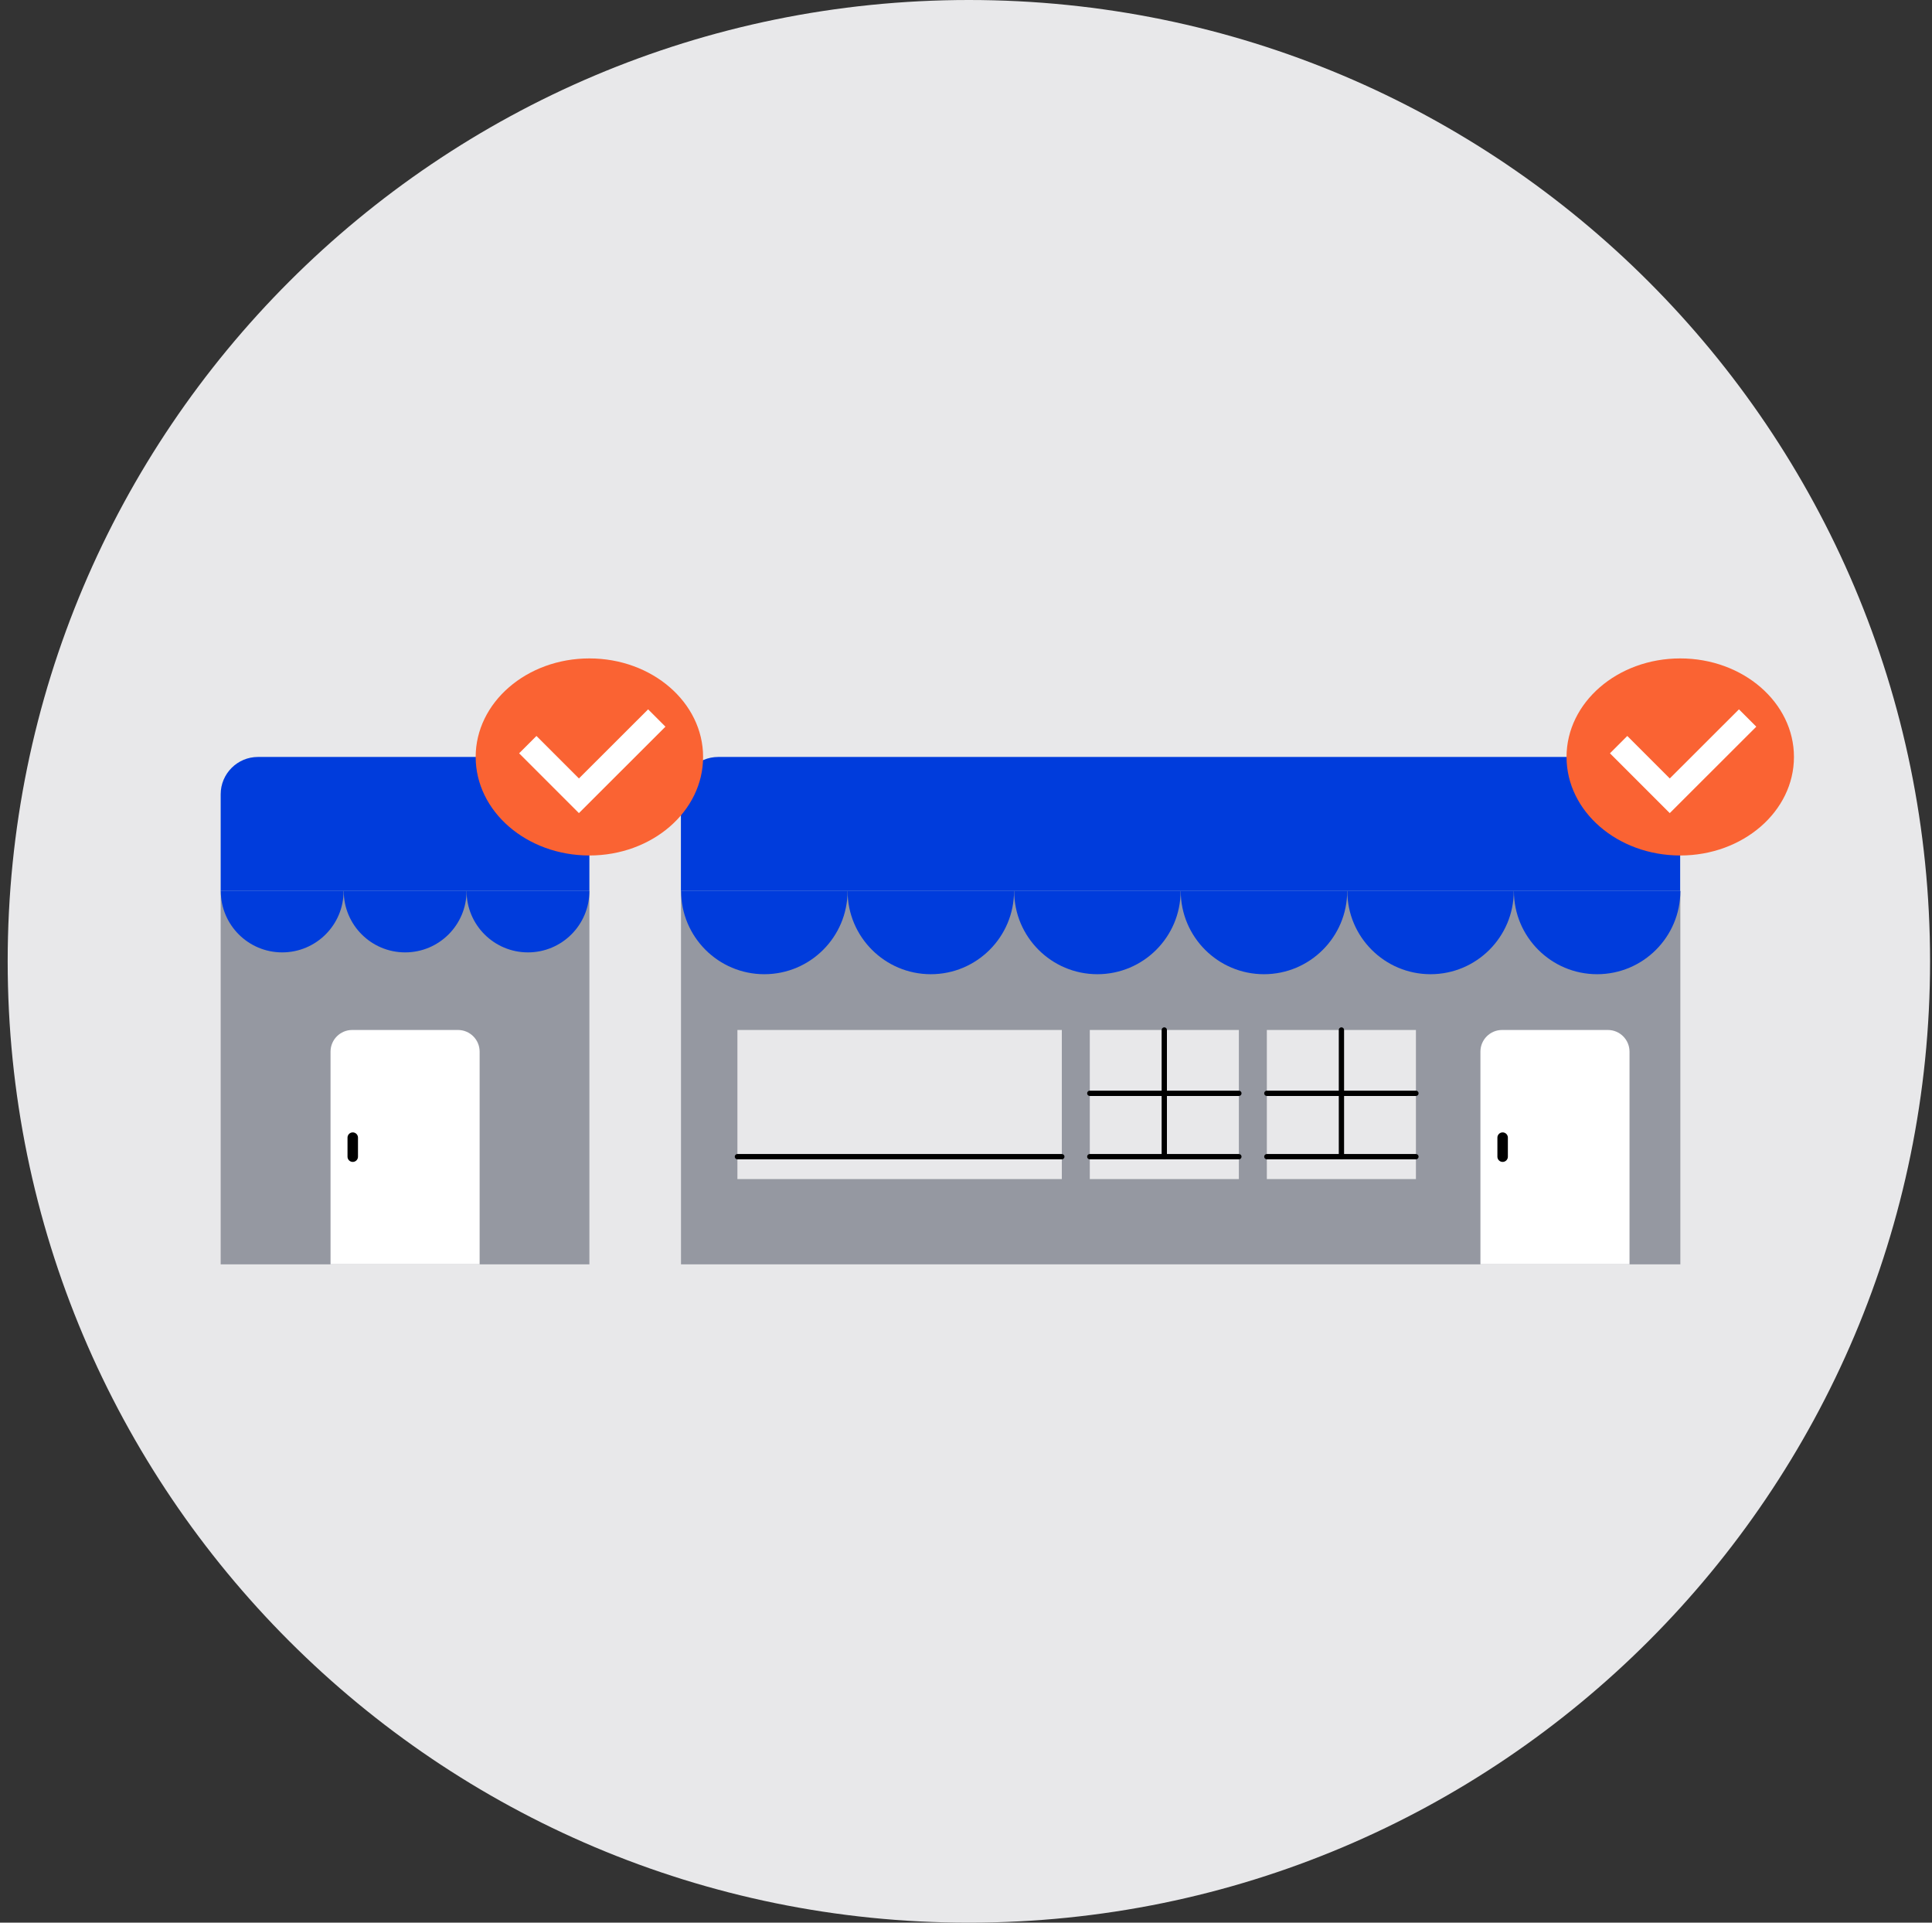 <?xml version="1.0" encoding="UTF-8"?>
<svg xmlns="http://www.w3.org/2000/svg" width="201" height="200" viewBox="0 0 201 200" fill="none">
  <rect x="0" y="0" width="201" height="200" fill="#333333" stroke="none"/>
  <path d="M100.799 200C156.027 200 200.799 155.228 200.799 100C200.799 44.772 156.027 0 100.799 0C45.57 0 0.799 44.772 0.799 100C0.799 155.228 45.57 200 100.799 200Z" fill="#E8E8EA"></path>
  <path d="M174.82 92.68H70.85V131.52H174.82V92.68Z" fill="#9598A1"></path>
  <path d="M174.81 92.68H70.84V82.62C70.84 80.48 72.58 78.74 74.72 78.74H170.92C173.06 78.74 174.8 80.48 174.8 82.62V92.68H174.81Z" fill="#003CDC"></path>
  <path d="M88.179 92.68C88.179 97.46 84.299 101.34 79.519 101.34C74.739 101.34 70.859 97.46 70.859 92.68H88.189H88.179Z" fill="#003CDC"></path>
  <path d="M105.5 92.68C105.5 97.46 101.62 101.34 96.84 101.34C92.06 101.34 88.18 97.46 88.18 92.68H105.51H105.5Z" fill="#003CDC"></path>
  <path d="M122.83 92.68C122.83 97.46 118.95 101.34 114.17 101.34C109.39 101.34 105.51 97.46 105.51 92.68H122.84H122.83Z" fill="#003CDC"></path>
  <path d="M140.16 92.68C140.16 97.46 136.28 101.34 131.5 101.34C126.72 101.34 122.84 97.46 122.84 92.68H140.17H140.16Z" fill="#003CDC"></path>
  <path d="M157.49 92.68C157.49 97.46 153.61 101.34 148.83 101.34C144.05 101.34 140.17 97.46 140.17 92.68H157.5H157.49Z" fill="#003CDC"></path>
  <path d="M174.82 92.68C174.82 97.46 170.94 101.34 166.16 101.34C161.38 101.34 157.5 97.46 157.5 92.68H174.83H174.82Z" fill="#003CDC"></path>
  <path d="M174.808 88.99C181.342 88.99 186.638 84.401 186.638 78.74C186.638 73.079 181.342 68.49 174.808 68.49C168.275 68.49 162.979 73.079 162.979 78.74C162.979 84.401 168.275 88.99 174.808 88.99Z" fill="#FA6333"></path>
  <path d="M168.398 77.459L173.718 82.779L181.818 74.689" stroke="white" stroke-width="2.55" stroke-miterlimit="10"></path>
  <path d="M156.26 107.141H167.28C168.52 107.141 169.53 108.151 169.53 109.391V131.511H154.02V109.391C154.02 108.151 155.03 107.141 156.27 107.141H156.26Z" fill="white"></path>
  <path d="M128.889 107.141H113.379V122.651H128.889V107.141Z" fill="#E8E8EA"></path>
  <path d="M147.309 107.141H131.799V122.651H147.309V107.141Z" fill="#E8E8EA"></path>
  <path d="M110.469 107.141H76.719V122.651H110.469V107.141Z" fill="#E8E8EA"></path>
  <path d="M139.559 107.141V120.321" stroke="black" stroke-width="0.55" stroke-linecap="round" stroke-linejoin="round"></path>
  <path d="M147.309 113.73H131.799" stroke="black" stroke-width="0.55" stroke-linecap="round" stroke-linejoin="round"></path>
  <path d="M147.309 120.32H131.799" stroke="black" stroke-width="0.55" stroke-linecap="round" stroke-linejoin="round"></path>
  <path d="M121.129 107.141V120.321" stroke="black" stroke-width="0.55" stroke-linecap="round" stroke-linejoin="round"></path>
  <path d="M128.889 113.73H113.379" stroke="black" stroke-width="0.55" stroke-linecap="round" stroke-linejoin="round"></path>
  <path d="M128.889 120.32H113.379" stroke="black" stroke-width="0.55" stroke-linecap="round" stroke-linejoin="round"></path>
  <path d="M110.469 120.32H76.719" stroke="black" stroke-width="0.55" stroke-linecap="round" stroke-linejoin="round"></path>
  <path d="M156.33 118.34V120.32" stroke="black" stroke-width="1.09" stroke-linecap="round" stroke-linejoin="round"></path>
  <path d="M61.319 92.68H22.959V131.52H61.319V92.68Z" fill="#9598A1"></path>
  <path d="M61.319 92.68H22.959V82.62C22.959 80.48 24.699 78.74 26.839 78.74H57.439C59.579 78.74 61.319 80.48 61.319 82.62V92.68Z" fill="#003CDC"></path>
  <path d="M35.749 92.68C35.749 96.21 32.889 99.07 29.359 99.07C25.829 99.07 22.969 96.21 22.969 92.68H35.759H35.749Z" fill="#003CDC"></path>
  <path d="M48.54 92.68C48.54 96.21 45.68 99.07 42.15 99.07C38.62 99.07 35.76 96.21 35.76 92.68H48.55H48.54Z" fill="#003CDC"></path>
  <path d="M61.319 92.68C61.319 96.21 58.459 99.07 54.929 99.07C51.399 99.07 48.539 96.21 48.539 92.68H61.329H61.319Z" fill="#003CDC"></path>
  <path d="M61.318 88.99C67.852 88.99 73.148 84.401 73.148 78.74C73.148 73.079 67.852 68.49 61.318 68.49C54.785 68.49 49.488 73.079 49.488 78.74C49.488 84.401 54.785 88.99 61.318 88.99Z" fill="#FA6333"></path>
  <path d="M54.91 77.459L60.23 82.779L68.33 74.689" stroke="white" stroke-width="2.55" stroke-miterlimit="10"></path>
  <path d="M36.629 107.141H47.649C48.889 107.141 49.899 108.151 49.899 109.391V131.511H34.389V109.391C34.389 108.151 35.399 107.141 36.639 107.141H36.629Z" fill="white"></path>
  <path d="M36.699 118.34V120.32" stroke="black" stroke-width="1.09" stroke-linecap="round" stroke-linejoin="round"></path>
</svg>
